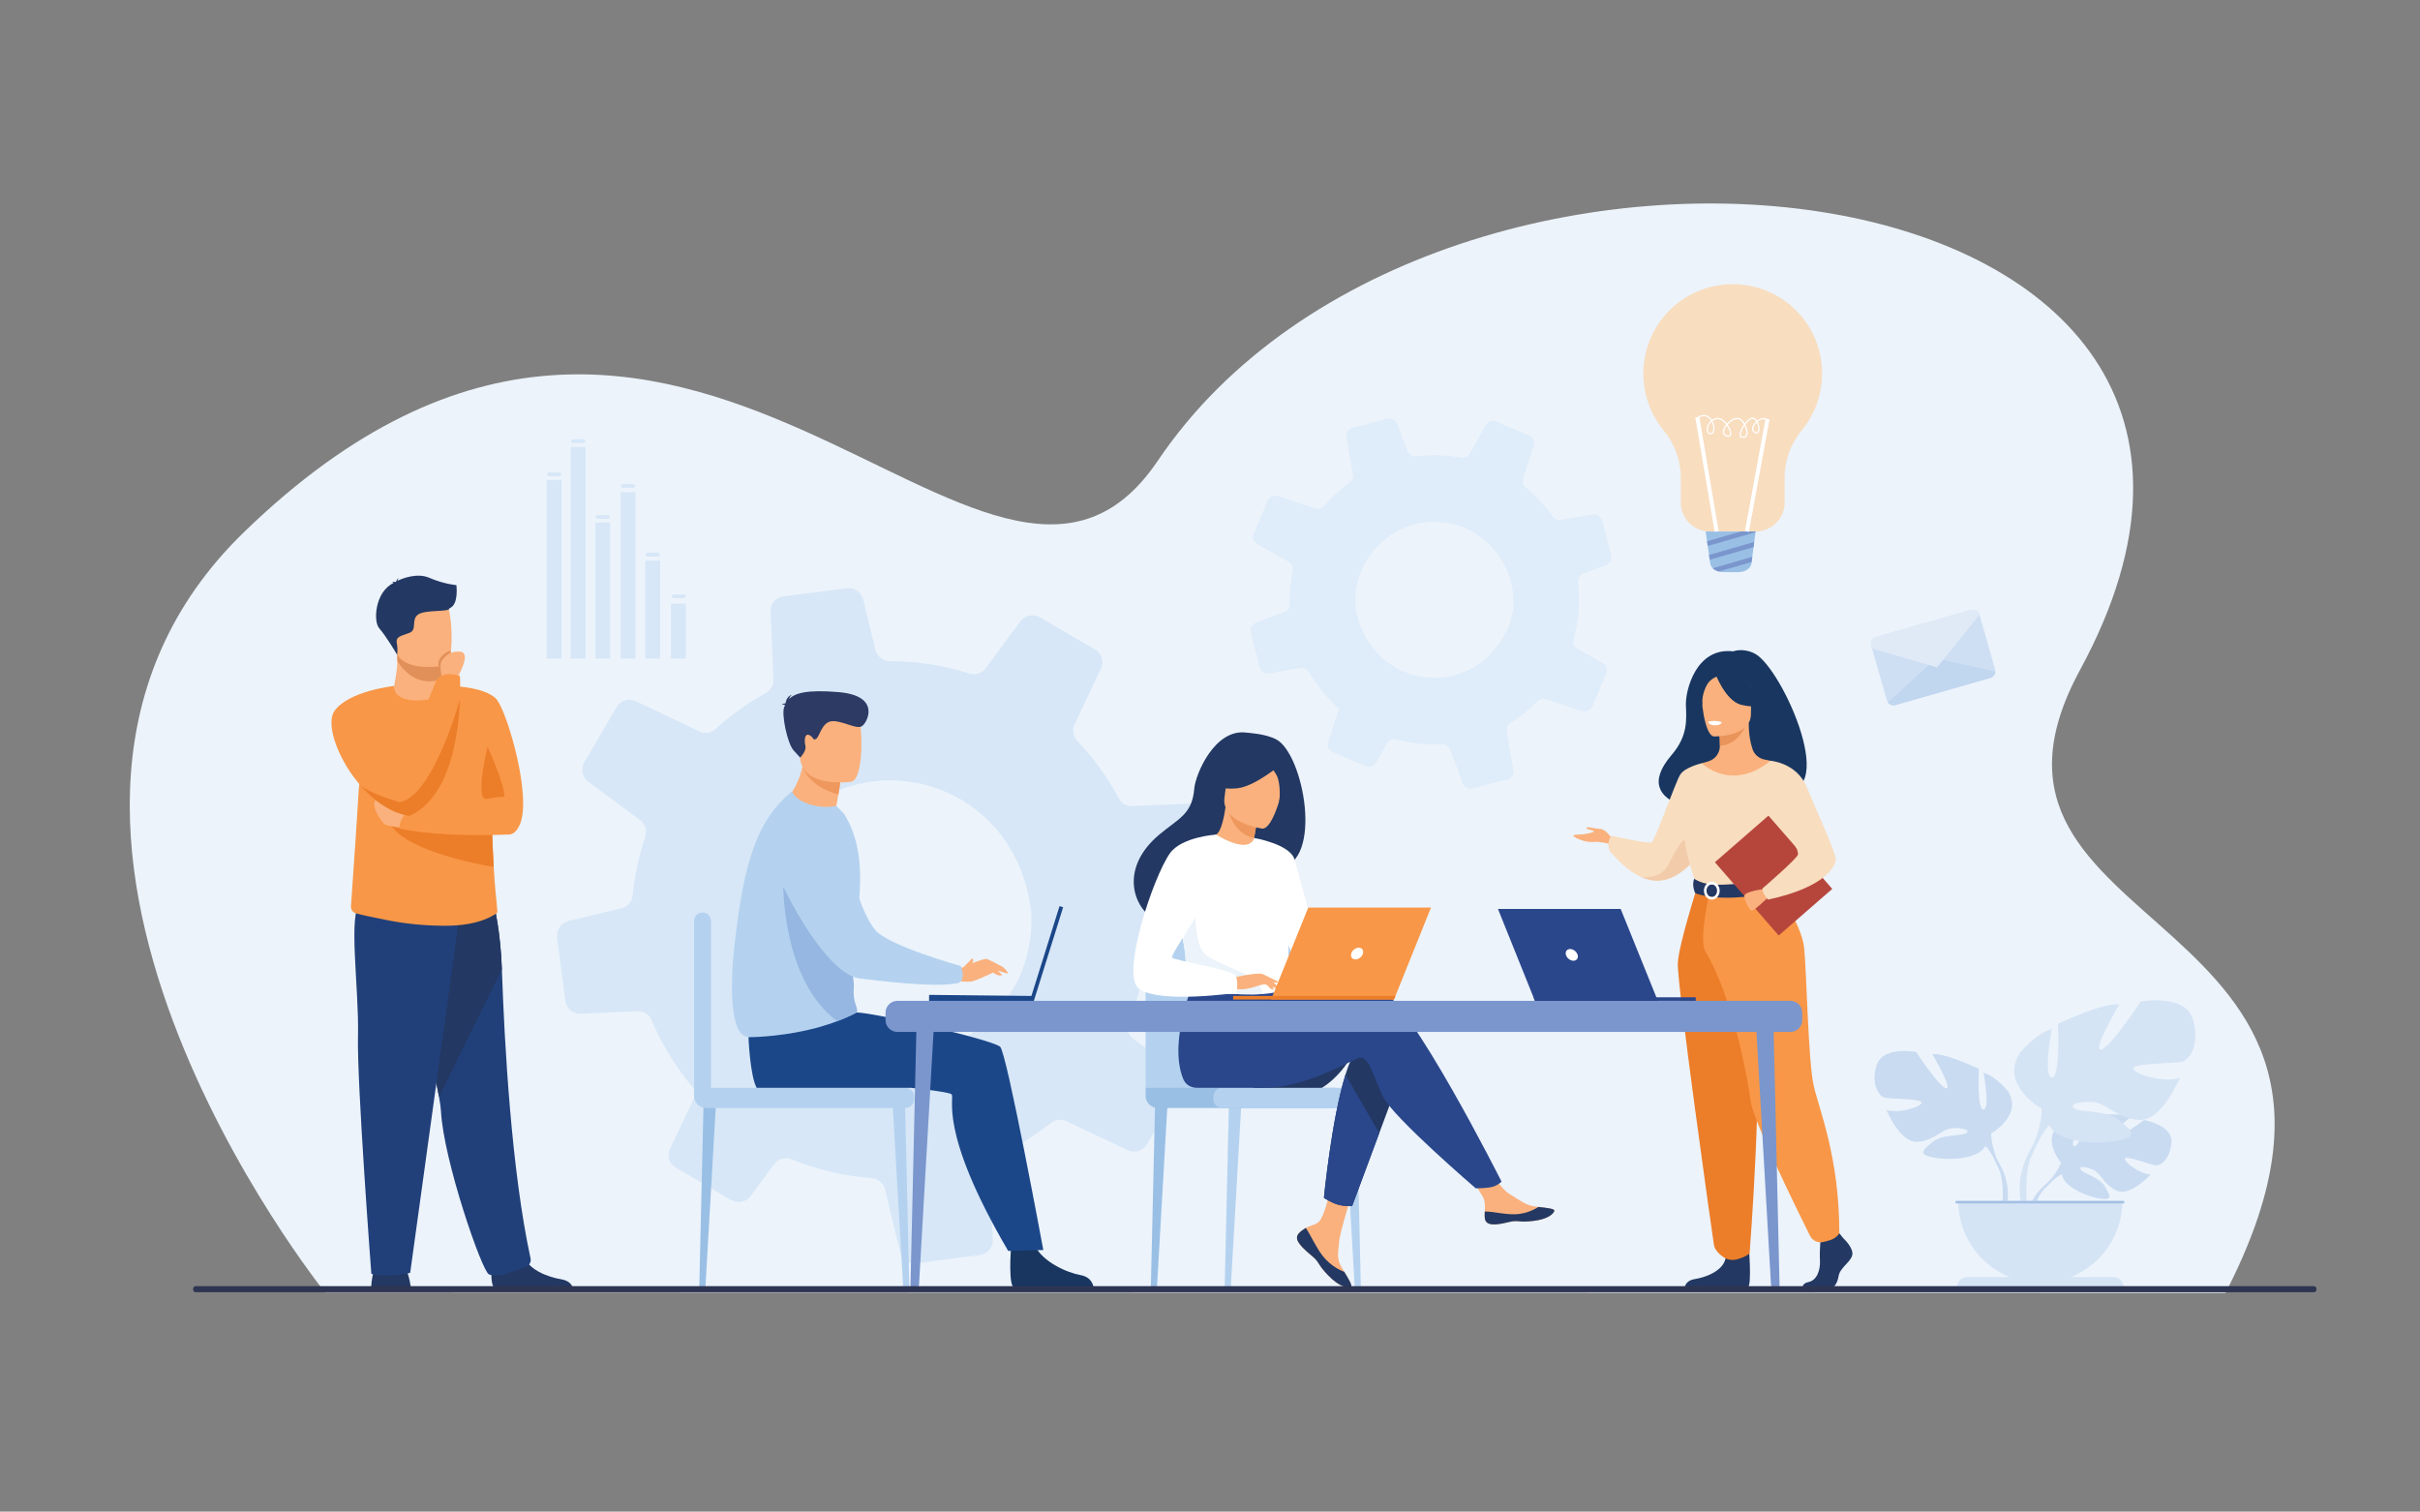 <svg width="682" height="426" viewBox="0 0 682 426" fill="none" xmlns="http://www.w3.org/2000/svg">
<rect x="0" y="0" width="682" height="426" fill="#808080" stroke="none"/>
<mask id="mask0_911_13193" style="mask-type:luminance" maskUnits="userSpaceOnUse" x="0" y="0" width="682" height="427">
<path d="M681.542 0.668H0.554V426.259H681.542V0.668Z" fill="white"/>
</mask>
<g mask="url(#mask0_911_13193)">
<path d="M91.597 364.225C91.597 364.225 -15.12 231.446 68.668 150.059C193.383 28.921 278.259 201.077 326.3 129.831C405.77 11.977 665.752 42.22 586.207 188.774C544.476 265.663 684.101 254.173 627.178 364.376L91.595 364.223L91.597 364.225Z" fill="#ECF3FB"/>
</g>
<path d="M422.453 156.716C427.007 163.394 427.565 170.951 425.06 176.748C416.245 197.055 388.902 195.238 382.705 174.307C381.188 168.927 381.832 162.934 385.71 157.095C394.797 143.57 413.738 143.955 422.453 156.714V156.716ZM448.738 199.056L452.592 190.03L452.681 189.815C453.143 188.713 452.713 187.444 451.677 186.865L444.535 182.85C444.415 182.784 444.305 182.709 444.205 182.626C443.507 182.047 443.183 181.098 443.447 180.213C444.93 174.971 445.36 169.5 444.698 164.096C444.673 163.873 444.681 163.649 444.713 163.439C444.85 162.634 445.414 161.934 446.192 161.632L452.594 159.223C453.435 158.899 454.005 158.118 454.094 157.261C454.113 156.999 454.101 156.718 454.033 156.441L451.528 146.739C451.221 145.547 450.036 144.772 448.81 144.985L439.84 146.507C438.955 146.654 438.069 146.283 437.556 145.543C436.803 144.489 436.016 143.466 435.16 142.47C433.555 140.601 431.821 138.922 429.982 137.424L429.974 137.415C429.205 136.79 428.903 135.777 429.212 134.838L432.1 126.062L432.24 125.619C432.621 124.495 432.066 123.242 430.957 122.771L421.731 118.83C420.605 118.358 419.295 118.794 418.697 119.862L414.225 127.811C413.729 128.696 412.723 129.164 411.74 128.967C407.573 128.198 403.308 128.066 399.098 128.605C398.026 128.73 397.01 128.117 396.625 127.1L393.754 119.52C393.314 118.366 392.092 117.747 390.915 118.053L381.17 120.562C380.019 120.862 379.291 121.995 379.493 123.155L381.266 133.7C381.422 134.593 381.049 135.496 380.317 136.034C379.41 136.69 378.525 137.39 377.661 138.133C376.031 139.533 374.543 141.027 373.198 142.597C372.592 143.319 371.613 143.606 370.723 143.3L360.178 139.818C359.012 139.441 357.767 140.007 357.286 141.125L353.326 150.38C352.915 151.361 353.223 152.506 354.047 153.145C354.134 153.209 354.228 153.283 354.33 153.332L363.149 158.297C363.971 158.755 364.447 159.648 364.343 160.578C364.337 160.659 364.33 160.742 364.309 160.823C364.258 161.066 364.207 161.293 364.179 161.547C363.634 164.405 363.407 167.329 363.481 170.251C363.524 171.226 362.913 172.119 361.981 172.46L353.975 175.497C352.838 175.922 352.21 177.15 352.517 178.327L353.07 180.485L355.024 188.013C355.322 189.196 356.484 189.943 357.693 189.747L366.529 188.249C367.474 188.081 368.401 188.538 368.882 189.366C370.136 191.537 371.626 193.642 373.328 195.625C374.592 197.096 375.956 198.468 377.378 199.711L376.769 201.552L374.288 209.107C373.971 210.039 374.297 211.061 375.052 211.635C375.207 211.763 375.382 211.859 375.573 211.937L384.852 215.926C385.955 216.387 387.223 215.938 387.813 214.913L390.858 209.475C391.373 208.558 392.471 208.09 393.486 208.364C397.702 209.507 402.056 209.975 406.381 209.75C407.407 209.694 408.334 210.292 408.666 211.231L412.293 220.814C412.706 221.882 413.846 222.48 414.964 222.193L424.811 219.641C425.979 219.343 426.715 218.205 426.507 217.034L424.658 206.064C424.492 205.121 424.924 204.18 425.745 203.674C427.499 202.595 429.182 201.348 430.804 199.954C431.676 199.205 432.508 198.428 433.302 197.621C433.928 196.993 434.849 196.766 435.694 197.036L445.805 200.369C446.98 200.754 448.242 200.19 448.738 199.058V199.056Z" fill="#DFECF9"/>
<path d="M285.987 241.445C288.203 245.763 289.758 250.666 290.495 256.14C290.665 257.297 290.714 258.613 290.703 259.989C290.58 265.933 288.792 273.129 286.164 277.592C266.002 311.687 217.858 302.385 211.508 263.848C211.412 263.214 211.314 262.579 211.235 261.932C210.461 255.912 212.367 246.642 215.396 241.391C216.99 238.64 218.765 236.165 220.667 233.956C239.804 211.963 273.348 216.854 285.987 241.445ZM323.249 322.458L332.096 307.29L332.305 306.926C333.369 305.073 332.886 302.725 331.177 301.465L319.384 292.748C319.189 292.604 319.01 292.446 318.85 292.28C317.739 291.095 317.375 289.341 318.042 287.828C321.84 278.849 323.817 269.232 323.843 259.489C323.849 259.085 323.913 258.693 324.018 258.325C324.437 256.925 325.592 255.81 327.046 255.444L338.947 252.592C340.509 252.202 341.694 250.945 342.043 249.44C342.137 248.978 342.179 248.478 342.118 247.97L339.826 230.184C339.549 227.999 337.616 226.364 335.39 226.467L319.125 227.177C317.522 227.241 316.033 226.386 315.286 224.96C314.183 222.921 313.013 220.929 311.715 218.973C309.28 215.3 306.573 211.933 303.64 208.864L303.628 208.847C302.404 207.564 302.091 205.702 302.851 204.102L309.927 189.16L310.274 188.404C311.202 186.493 310.491 184.146 308.627 183.063L293.125 174.014C291.229 172.926 288.807 173.409 287.507 175.169L277.8 188.289C276.723 189.751 274.831 190.358 273.133 189.788C265.904 187.498 258.359 186.314 250.768 186.338C248.836 186.321 247.167 185.01 246.712 183.116L243.298 169.019C242.773 166.874 240.742 165.501 238.584 165.784L220.725 168.074C218.614 168.351 217.071 170.198 217.169 172.303L217.975 191.422C218.052 193.042 217.19 194.561 215.77 195.355C214.015 196.319 212.289 197.364 210.59 198.49C207.385 200.616 204.41 202.938 201.673 205.425C200.437 206.57 198.639 206.864 197.123 206.123L179.174 197.6C177.189 196.672 174.852 197.4 173.752 199.275L164.662 214.83C163.713 216.481 164.007 218.58 165.331 219.897C165.469 220.031 165.618 220.18 165.79 220.291L180.343 231.068C181.701 232.062 182.347 233.753 181.958 235.384C181.928 235.526 181.898 235.671 181.841 235.809C181.696 236.231 181.556 236.622 181.452 237.065C179.849 242.019 178.791 247.159 178.278 252.362C178.136 254.103 176.853 255.554 175.122 255.952L160.234 259.566C158.123 260.068 156.735 262.111 157.018 264.267L157.52 268.223L159.314 282.022C159.58 284.191 161.479 285.776 163.669 285.693L179.692 284.995C181.405 284.908 182.952 285.925 183.622 287.502C185.365 291.633 187.54 295.704 190.124 299.601C192.041 302.493 194.157 305.232 196.404 307.756L194.914 310.889L188.83 323.754C188.059 325.337 188.413 327.223 189.626 328.412C189.873 328.674 190.16 328.883 190.483 329.068L206.072 338.208C207.926 339.272 210.28 338.759 211.552 337.067L218.169 328.091C219.286 326.578 221.34 325.988 223.085 326.703C230.312 329.666 237.942 331.466 245.671 332.028C247.503 332.158 249.017 333.424 249.398 335.167L253.707 352.986C254.203 354.976 256.097 356.289 258.144 356.029L276.193 353.686C278.334 353.416 279.894 351.556 279.784 349.434L278.941 329.544C278.851 327.831 279.83 326.261 281.401 325.543C284.753 324.018 288.02 322.175 291.208 320.061C292.923 318.925 294.574 317.729 296.164 316.477C297.411 315.501 299.101 315.303 300.54 315.969L317.752 324.135C319.748 325.077 322.115 324.358 323.249 322.458Z" fill="#D7E7F7"/>
<path d="M115.829 363.082C115.829 363.082 115.358 359.42 114.269 357.242C113.179 355.065 106.25 356.451 106.25 356.451C106.25 356.451 104.864 357.638 104.566 363.182L115.827 363.082H115.829Z" fill="#233862"/>
<path d="M139.435 363.033C137.807 362.039 138.733 354.625 138.733 354.625C138.733 354.625 146.32 348.555 147.363 353.203C148.405 357.851 154.571 359.937 158.08 360.505C160.502 360.899 161.253 362.239 161.485 363.033H139.435Z" fill="#233862"/>
<path d="M123.721 309.11C124.03 310.81 124.226 312.206 124.279 313.206C124.986 326.965 135.86 358.421 137.806 359.153C140.815 360.29 145.554 357.877 148.036 357.085C149.064 356.757 149.757 355.721 149.528 354.669C144.141 329.91 142.162 294.259 141.443 273.15C141.079 262.52 139.255 255.175 139.255 255.175C139.255 255.175 112.729 248.097 112.572 257.05C112.431 264.971 121.357 296.041 123.724 309.11H123.721Z" fill="#21407A"/>
<path d="M123.722 309.11L141.441 273.15C141.077 262.52 139.253 255.175 139.253 255.175C139.253 255.175 112.727 248.097 112.57 257.05C112.43 264.971 121.355 296.041 123.722 309.11Z" fill="#233862"/>
<path d="M129.623 257.082L115.6 358.709C115.6 358.709 109.441 360.194 104.653 359.007C104.653 359.007 100.548 304.956 100.89 291.889C101.233 278.822 97.945 256.923 101.642 254.509C105.338 252.094 129.623 257.082 129.623 257.082Z" fill="#21407A"/>
<path d="M98.91 255.388C98.842 256.306 99.429 257.142 100.314 257.399C102.27 257.966 104.526 258.361 108.876 259.262C112.96 260.111 118.457 260.862 125.21 260.902C135.95 260.973 140.017 257.27 140.017 257.27C140.479 257.278 139.773 255.031 139.136 244.341C138.921 240.721 138.713 236.133 138.562 230.331C138.425 225.113 138.334 218.911 138.325 211.557C138.315 202.708 124.618 193.188 124.365 193.188V193.193C124.363 194.467 122.354 196.817 119.261 197.021C115.59 197.262 111.087 195.434 111.087 193.32C111.087 193.299 104.451 203.936 102.093 215.268C101.793 216.707 101.561 218.222 101.378 219.816C100.819 224.623 101.359 221.195 98.91 255.388Z" fill="#F89747"/>
<path d="M124.362 193.19C124.362 193.19 137.097 193.082 140.164 197.381C143.229 201.68 149.949 224.802 146.442 232.498C142.935 240.193 136.374 229.314 132.73 224.602C129.089 219.888 124.362 193.19 124.362 193.19Z" fill="#F89747"/>
<path d="M124.495 191.245L124.488 192.563C124.488 192.563 124.846 196.681 119.776 197.281C114.707 197.883 110.932 196.523 111.07 193.346C111.528 190.886 111.962 188.347 111.996 186.312C112.009 185.557 111.955 184.752 111.815 183.846L121.639 183.65L124.533 184.122L124.495 191.243V191.245Z" fill="#FAB17D"/>
<path d="M124.53 184.124L124.491 191.245C123.449 191.731 122.27 192.026 120.95 192.026C116.434 192.026 113.516 188.715 111.99 186.312C112.003 185.557 111.95 184.752 111.81 183.846L121.633 183.65L124.527 184.122L124.53 184.124Z" fill="#E29059"/>
<path d="M111.061 182.267C112.199 188.402 120.116 188.2 123.536 187.815C124.498 187.708 125.104 187.585 125.104 187.585C126.19 187.295 126.796 185.584 127.077 183.346C127.635 178.913 126.93 172.407 126.181 170.745C125.053 168.24 122.932 165.533 114.959 167.486C106.987 169.442 109.596 174.407 111.059 182.269L111.061 182.267Z" fill="#FAB17D"/>
<path d="M137.387 210.422C137.387 210.422 142.311 221.301 142.169 224.562C142.169 224.562 139.73 224.479 137.387 225.177C133.537 226.324 137.387 210.422 137.387 210.422Z" fill="#EC7D29"/>
<path d="M128.627 164.903C128.627 164.903 125.118 164.633 120.981 162.834C117.622 161.374 113.383 162.981 112.008 163.707C112.044 163.485 112.134 163.183 112.345 162.879C112.345 162.879 111.727 163.317 111.636 163.93C111.572 163.977 111.544 164.009 111.559 164.02C111.559 164.02 110.859 163.892 110.41 164.094C110.41 164.094 110.725 164.049 110.838 164.252C110.851 164.273 110.868 164.29 110.889 164.307C105.649 166.839 105.166 175.12 106.852 177.036C108.88 179.34 111.885 184.471 111.885 184.471C111.885 184.471 112.2 183.307 111.83 181.279C111.461 179.251 113.213 179.251 115.426 178.329C117.639 177.408 115.794 174.824 117.731 173.258C119.668 171.69 126.767 172.613 126.676 171.413C129.31 170.453 128.629 165.175 128.629 164.905L128.627 164.903Z" fill="#233862"/>
<path d="M109.454 230.799C111.533 239.15 134.022 243.464 139.134 244.341C138.919 240.721 138.71 236.133 138.559 230.331L109.454 230.799Z" fill="#EC7D29"/>
<path d="M114.392 233.515C114.177 233.515 109.393 232.8 108.535 232.372C107.677 231.942 103.757 226.373 106.326 224.945C108.893 223.517 115.784 229.229 115.784 229.229L114.392 233.515Z" fill="#FAB17D"/>
<path d="M143.491 235.169C143.491 235.169 124.984 236.173 112.567 233.515C112.567 233.515 112.254 229.927 116.157 228.333C116.157 228.333 135.512 224.23 140.162 225.373C144.813 226.515 143.491 235.169 143.491 235.169Z" fill="#F89747"/>
<path d="M100.995 220.646C104.836 225.277 109.857 229.059 115.39 229.944C115.435 229.872 117.065 227.399 116.76 223.762C116.618 222.078 116.062 220.146 114.745 218.088C114.339 217.456 113.979 216.715 113.658 215.894C110.636 208.183 111.085 193.32 111.085 193.32C111.085 193.32 98.25 194.665 94.251 200.377C91.801 203.876 94.925 213.325 100.995 220.646Z" fill="#F89747"/>
<path d="M123.536 187.815C124.498 187.708 125.104 187.585 125.104 187.585C126.19 187.295 126.796 185.584 127.077 183.346C125.043 183.848 124.108 185.418 123.721 186.089C123.544 186.391 123.51 187.066 123.536 187.815Z" fill="#E29059"/>
<path d="M128.708 191.284C128.708 191.284 133.14 183.969 129.693 183.652C126.245 183.335 124.862 185.667 124.364 186.523C123.866 187.381 124.494 191.245 124.494 191.245L128.708 191.284Z" fill="#FAB17D"/>
<path d="M111.811 223.517C111.947 224.443 112.224 225.296 112.566 226.056C113.65 228.458 115.388 229.944 115.388 229.944C126.899 224.745 129.23 206.902 129.619 197.098C129.777 193.156 129.619 190.515 129.619 190.515C124.427 188.796 122.967 191.784 122.967 191.784C122.967 191.784 116.835 206.366 113.654 215.894C112.436 219.541 111.653 222.449 111.809 223.517H111.811Z" fill="#F89747"/>
<path d="M100.994 220.646C104.836 225.277 109.856 229.059 115.389 229.944C126.9 224.745 129.231 206.902 129.62 197.098C129.62 197.098 124.172 216.856 116.758 223.762C115.419 225.011 114.012 225.841 112.565 226.056C112.565 226.056 103.216 223.413 101.254 220.925C101.113 220.746 101.028 220.659 100.992 220.646H100.994Z" fill="#EC7D29"/>
<path d="M580.833 327.652C580.833 327.652 575.202 321.083 580.486 316.912C580.486 316.912 584.345 314.575 587.49 314.764C587.49 314.764 583.032 322.24 584.475 322.985C585.918 323.728 588.842 314.296 588.842 314.296C588.842 314.296 597.625 313.443 600.449 314.803C600.449 314.803 592.943 320.944 594.524 321.31C596.105 321.677 604.213 315.647 604.213 315.647C604.213 315.647 612.386 317.037 611.951 322.023C611.515 327.01 608.7 328.548 607.461 328.416C606.222 328.284 598.982 325.52 598.825 326.535C598.667 327.548 603.026 330.864 606.078 331.019C606.078 331.019 600.315 337.374 596.486 335.539C592.655 333.705 592.328 330.798 589.942 329.708C587.554 328.616 585.515 328.621 586.503 329.732C587.488 330.845 591.808 331.924 593.172 334.339C594.539 336.755 595.762 338.383 591.802 337.787C587.839 337.191 581.397 334.292 581.114 330.972L580.833 327.652Z" fill="#C9DBF1"/>
<path d="M607.935 322.157C607.935 322.157 585.734 321.302 580.833 327.652C580.833 327.652 579.748 330.898 576.411 333.856L575.892 335.273C575.892 335.273 579.739 331.217 581.114 330.972C581.114 330.972 578.963 323.107 607.935 322.157Z" fill="#C9DBF1"/>
<path d="M576.411 333.856C576.411 333.856 571.646 337.38 571.316 343.675L572.18 343.754C572.18 343.754 573.702 337.244 576.454 334.697C579.203 332.151 576.411 333.856 576.411 333.856Z" fill="#C9DBF1"/>
<path d="M561.148 319.391C561.148 319.391 570.104 314.375 565.924 307.569C565.924 307.569 562.58 303.389 558.997 302.314C558.997 302.314 560.908 312.464 558.997 312.704C557.088 312.942 557.684 301.24 557.684 301.24C557.684 301.24 548.249 296.7 544.548 297.06C544.548 297.06 550.399 306.971 548.49 306.732C546.579 306.494 540.009 296.462 540.009 296.462C540.009 296.462 530.337 294.67 528.785 300.403C527.232 306.134 529.741 309.001 531.173 309.359C532.605 309.718 541.801 309.599 541.563 310.793C541.324 311.987 535.114 313.898 531.65 312.823C531.65 312.823 535.472 322.257 540.488 321.779C545.504 321.302 547.055 318.197 550.16 317.959C553.265 317.718 555.534 318.554 553.983 319.391C552.429 320.227 547.175 319.665 544.668 321.798C542.161 323.928 540.13 325.243 544.787 326.197C549.443 327.152 557.803 326.556 559.475 322.973L561.148 319.391Z" fill="#C9DBF1"/>
<path d="M533.202 302.195C533.202 302.195 558.28 310.314 561.147 319.391C561.147 319.391 561.026 323.451 563.535 328.108V329.9C563.535 329.9 560.907 323.809 559.474 322.972C559.474 322.972 565.086 315.092 533.202 302.195Z" fill="#C9DBF1"/>
<path d="M563.535 328.108C563.535 328.108 567.402 333.982 565.197 341.13L564.203 340.864C564.203 340.864 565.167 332.99 563.145 329.029C561.122 325.069 563.535 328.108 563.535 328.108Z" fill="#C9DBF1"/>
<path d="M575.395 312.474C575.395 312.474 563.588 305.862 569.098 296.89C569.098 296.89 573.505 291.38 578.228 289.962C578.228 289.962 575.71 303.344 578.228 303.657C580.747 303.972 579.96 288.545 579.96 288.545C579.96 288.545 592.397 282.565 597.277 283.037C597.277 283.037 589.562 296.102 592.082 295.787C594.6 295.472 603.257 282.25 603.257 282.25C603.257 282.25 616.009 279.888 618.054 287.445C620.101 295 616.796 298.777 614.907 299.25C613.017 299.722 600.897 299.565 601.212 301.14C601.527 302.714 609.712 305.232 614.277 303.815C614.277 303.815 609.239 316.252 602.629 315.622C596.017 314.992 593.97 310.899 589.877 310.584C585.785 310.269 582.795 311.372 584.84 312.474C586.887 313.574 593.812 312.834 597.119 315.645C600.424 318.454 603.1 320.187 596.962 321.447C590.822 322.706 579.802 321.919 577.598 317.197L575.395 312.474Z" fill="#D5E4F5"/>
<path d="M612.231 289.805C612.231 289.805 579.172 300.51 575.395 312.474C575.395 312.474 575.552 317.827 572.247 323.964V326.327C572.247 326.327 575.71 318.299 577.597 317.197C577.597 317.197 570.2 306.807 612.231 289.805Z" fill="#D5E4F5"/>
<path d="M572.248 323.964C572.248 323.964 567.149 331.707 570.056 341.13L571.367 340.779C571.367 340.779 570.094 330.398 572.761 325.177C575.427 319.957 572.248 323.964 572.248 323.964Z" fill="#D5E4F5"/>
<path d="M574.997 361.567C587.77 361.567 598.124 351.211 598.124 338.44H551.87C551.87 351.211 562.224 361.567 574.997 361.567Z" fill="#D5E4F5"/>
<path d="M598.444 362.744H551.552C551.552 361.167 552.829 359.89 554.406 359.89H595.59C597.167 359.89 598.444 361.167 598.444 362.744Z" fill="#D5E4F5"/>
<path d="M598.65 339.149H551.111V338.44H598.65V339.149Z" fill="#A3C0E5"/>
<path d="M494.565 184.22C491.16 182.454 488.434 183.565 488.434 183.565C478.019 182.341 474.98 194.489 475.12 198.668C475.261 202.848 475.739 207.336 471.087 212.768C457.65 228.452 485.791 229.146 485.791 229.146C486.029 216.613 501.05 221.187 500.392 222.455C519.65 227.077 502.308 188.238 494.565 184.222V184.22Z" fill="#183660"/>
<path d="M454.388 236.463C454.388 236.463 452.556 233.675 451.079 233.619C449.604 233.566 446.869 232.8 447.088 233.347C447.305 233.894 449.002 233.949 449.165 234.277C449.329 234.605 446.65 235.096 445.884 235.152C445.12 235.205 443.315 235.152 443.37 235.535C443.424 235.916 446.622 237.503 448.878 237.284C451.134 237.065 453.922 237.94 453.922 237.94L454.388 236.463Z" fill="#FAB17D"/>
<path d="M480.877 237.365C480.877 237.365 479.881 239.338 478.077 241.602C475.899 244.328 472.543 247.478 468.33 248.099C466.316 248.397 464.348 247.963 462.539 247.159H462.532C457.414 244.886 453.566 239.661 453.566 239.661C452.664 237.201 454.141 235.533 454.141 235.533C454.141 235.533 464.475 237.859 465.459 237.365C466.444 236.873 472.184 220.335 473.55 218.256C474.918 216.177 479.577 215.098 479.577 215.098L480.877 237.365Z" fill="#F8DDBF"/>
<path d="M478.076 241.602C475.899 244.328 472.543 247.478 468.329 248.099C466.316 248.397 464.347 247.963 462.538 247.159C462.738 247.186 467.85 247.816 469.887 244.173C471.966 240.455 474.213 234.549 477.299 236.518C478.631 237.367 478.572 239.478 478.076 241.602Z" fill="#F2CCAA"/>
<path d="M519.431 348.913C519.431 348.913 522.585 351.792 521.97 353.835C521.355 355.88 518.508 357.245 518.125 359.743C517.74 362.242 516.201 363.606 514.818 363.606H508.218C508.218 363.606 507.199 361.846 509.659 361.316C512.121 360.786 513.049 357.849 512.894 355.123C512.74 352.397 513.126 348.762 513.126 348.762L518.355 347.551L519.431 348.913Z" fill="#233862"/>
<path d="M492.741 350.137C492.741 350.137 493.876 362.327 492.492 363.008L474.775 362.972C474.775 362.972 474.775 360.926 477.621 360.473C480.466 360.018 485.465 358.351 486.312 354.642C487.157 350.93 492.741 350.137 492.741 350.137Z" fill="#233862"/>
<path d="M505.369 262.677C501.724 254.501 499.491 252.153 499.917 249.617C500.234 247.727 498.953 214.4 498.953 214.4C498.521 214.266 497.652 214.147 497.178 214.04C495.684 213.708 494.445 212.659 493.93 211.216C493.311 209.479 492.817 206.913 492.828 203.697L492.362 203.789L484.509 205.344C484.509 205.344 484.688 207.815 484.692 210.143V210.201C484.702 212.223 483.377 214.006 481.434 214.568C480.442 214.855 479.578 215.098 479.578 215.098C479.578 215.098 476.694 223.332 476.145 231.787C475.594 240.244 481.387 243.92 476.1 260.819C470.703 278.079 507.382 267.193 505.369 262.677Z" fill="#FAB17D"/>
<path d="M484.508 205.344C484.508 205.344 484.687 207.815 484.691 210.143C489.085 210.02 491.407 206.011 492.361 203.789L484.508 205.344Z" fill="#E9945B"/>
<path d="M483.039 207.547C483.039 207.547 493.438 207.72 493.444 201.243C493.45 194.767 494.797 190.428 488.16 190.045C481.522 189.662 480.23 192.131 479.702 194.293C479.175 196.453 480.337 207.336 483.039 207.549V207.547Z" fill="#FAB17D"/>
<path d="M483.424 189.885C483.424 189.885 486.271 197.483 490.638 198.607C495.007 199.73 496.904 198.56 496.904 198.56C496.904 198.56 493.552 195.897 492.856 191.252C492.856 191.252 485.571 186.27 483.424 189.885Z" fill="#183660"/>
<path d="M484.132 190.503C484.132 190.503 482.021 191.292 481.152 192.831C480.301 194.335 479.577 196.33 479.745 198.777C479.745 198.777 477.602 193.612 480.011 190.692C482.567 187.593 484.132 190.503 484.132 190.503Z" fill="#183660"/>
<path d="M485.301 203.531C485.301 203.531 484.584 204.476 483.149 204.406C481.994 204.351 481.547 203.348 481.547 203.348C481.547 203.348 483.671 202.837 485.301 203.529V203.531Z" fill="#ECF3FB"/>
<path d="M506.371 229.144C506.371 229.144 506.635 232.866 506.371 237.331C506.196 240.291 503.2 244.258 502.776 245.239C501.71 247.699 500.508 248.099 500.508 248.099L491.205 250.379L487.934 251.181L477.619 248.099C477.619 248.099 472.922 234.988 474.808 227.605C476.695 220.225 479.577 215.098 479.577 215.098C479.577 215.098 487.994 223.34 498.952 214.4L506.371 229.144Z" fill="#F8DDBF"/>
<path d="M503.648 238.54C503.471 241.5 503.199 244.258 502.775 245.239C501.709 247.699 500.507 248.099 500.507 248.099L491.204 250.379L487.163 249.191C487.163 249.191 500.651 247.148 499.155 235.545L503.648 238.54Z" fill="#F2CCAA"/>
<path d="M478.276 250.089C478.276 250.089 473.169 265.989 472.839 271.401C472.511 276.815 482.603 348.298 483.009 350.792C483.392 353.144 486.312 354.642 486.312 354.642C486.312 354.642 487.655 355.433 489.571 354.893C492.231 354.142 493.069 353.244 493.069 353.244C493.069 353.244 497.047 302.261 494.584 284.05C492.124 265.838 492.097 250.089 492.097 250.089H478.276Z" fill="#EC7D29"/>
<path d="M499.916 249.617C499.916 249.617 507.708 260.07 508.436 267.136C509.161 274.203 509.574 299.026 511.121 305.915C512.671 312.804 518.355 326.063 518.355 347.551C518.355 347.551 517.763 348.783 515.939 349.438C515.356 349.649 514.573 349.851 513.816 350.026C512.311 350.371 510.766 349.634 510.078 348.253C506.235 340.513 493.992 315.552 493.364 310.37C492.919 306.703 489.052 282.435 480.62 268.193C478.596 264.776 481.863 251.181 481.863 251.181L499.916 249.617Z" fill="#F89747"/>
<path d="M485.071 203.704C485.071 203.704 484.89 204.468 482.991 204.348C482.991 204.348 481.397 204.251 481.446 203.412C481.446 203.412 482.991 202.816 485.071 203.704Z" fill="white"/>
<path d="M477.459 247.635C477.459 247.635 479.511 249.257 483.584 249.34C488.449 249.438 500.505 248.099 500.505 248.099C500.505 248.099 501.041 249.595 501.02 251.177C501.02 251.177 486.295 254.89 477.763 251.719C477.763 251.719 476.663 249.649 477.459 247.635Z" fill="#233862"/>
<path d="M482.415 249.242C481.598 249.242 480.932 250.04 480.932 251.019C480.932 251.998 481.598 252.796 482.415 252.796C483.232 252.796 483.9 252 483.9 251.019C483.9 250.038 483.234 249.242 482.415 249.242ZM482.415 253.533C481.191 253.533 480.195 252.405 480.195 251.019C480.195 249.634 481.191 248.508 482.415 248.508C483.639 248.508 484.637 249.634 484.637 251.019C484.637 252.405 483.641 253.533 482.415 253.533Z" fill="white"/>
<path d="M516.358 250.513L501.272 263.648L483.291 242.998L498.378 229.861L516.358 250.513Z" fill="#B6463C"/>
<path d="M497.104 250.56C497.104 250.56 491.575 251.206 491.592 252.517C491.611 253.831 492.971 256.527 493.652 256.646C494.335 256.765 498.151 253.001 498.151 253.001L497.104 250.56Z" fill="#FAB17D"/>
<path d="M498.951 214.4C498.951 214.4 506.332 214.917 509.16 221.793C511.988 228.671 517.356 240.217 517.356 242.16C517.356 244.103 514.359 250.089 498.258 253.533C498.258 253.533 496.591 251.781 496.691 250.396C496.691 250.396 506.743 241.762 506.717 240.753C506.666 238.844 505.068 236.324 496.244 227.497C493.844 225.096 498.951 214.4 498.951 214.4Z" fill="#F8DDBF"/>
<path d="M557.859 173.226L562.26 188.608C562.326 188.834 562.347 189.064 562.332 189.287C562.279 190.096 561.726 190.822 560.902 191.058L534.187 198.702C533.359 198.939 532.504 198.611 532.034 197.947C531.906 197.768 531.806 197.566 531.742 197.343L527.343 181.966C527.041 180.915 527.65 179.819 528.699 179.519L555.412 171.875C556.461 171.575 557.555 172.179 557.859 173.226Z" fill="#CFDFF3"/>
<path d="M562.333 189.287C562.28 190.096 561.726 190.822 560.903 191.058L534.188 198.702C533.36 198.939 532.505 198.611 532.034 197.947L545.64 185.55L562.333 189.287Z" fill="#C1D6EF"/>
<path d="M557.859 173.226L545.899 188.076L527.567 182.752L527.343 181.964C527.041 180.913 527.65 179.817 528.699 179.517L555.412 171.873C556.461 171.573 557.555 172.177 557.859 173.224V173.226Z" fill="#E0EAF7"/>
<path d="M346.022 363.182H345.948C345.499 363.182 345.137 362.812 345.148 362.365L346.359 309.833L349.93 309.416L346.886 362.367C346.859 362.825 346.48 363.182 346.022 363.182Z" fill="#B4D2EF"/>
<path d="M325.219 363.182H325.142C324.693 363.182 324.331 362.812 324.342 362.365L325.555 309.833L329.124 309.416L326.081 362.367C326.053 362.825 325.676 363.182 325.219 363.182Z" fill="#99BFE5"/>
<path d="M382.625 363.182H382.702C383.151 363.182 383.51 362.812 383.5 362.365L382.289 309.833L378.718 309.416L381.763 362.367C381.789 362.825 382.168 363.182 382.625 363.182Z" fill="#B4D2EF"/>
<path d="M322.852 306.575V270.579C322.852 264.246 327.987 259.11 334.32 259.11H360.254C366.588 259.11 371.723 264.246 371.723 270.579V307.952L322.852 306.575Z" fill="#B4D2EF"/>
<path d="M376.371 312.259H326.295C324.392 312.259 322.852 310.716 322.852 308.816V306.575H376.371V312.259Z" fill="#99BFE5"/>
<path d="M382.37 312.259H344.487C343.08 312.259 341.941 311.119 341.941 309.712V309.122C341.941 307.716 343.08 306.575 344.487 306.575H382.37C383.777 306.575 384.918 307.716 384.918 309.122V309.712C384.918 311.119 383.777 312.259 382.37 312.259Z" fill="#B4D2EF"/>
<path d="M380.899 297.607C377.183 304.072 372.512 306.569 372.512 306.569H353.071C353.071 306.569 383.734 292.674 380.899 297.607Z" fill="#233862"/>
<path d="M365.969 347.638C365.462 348.219 365.399 348.868 365.65 349.56C365.65 349.56 365.65 349.566 365.654 349.57C366.118 350.852 367.65 352.282 369.429 353.71C369.655 353.895 369.859 354.061 370.034 354.216C370.081 354.257 370.127 354.297 370.17 354.337C370.206 354.369 370.24 354.401 370.274 354.431C371.934 355.961 371.311 356.312 374.29 359.415C377.691 362.952 380.03 363.016 380.696 362.695C381.26 362.42 380.115 360.543 378.847 358.436C378.785 358.334 378.725 358.23 378.661 358.128C378.493 357.847 378.325 357.564 378.157 357.281C376.672 354.744 377.055 353.554 377.406 349.777C377.693 346.708 382.179 332.634 382.179 332.634L375.665 331.513C375.665 331.513 373.705 342.72 371.543 344.446C370.387 345.365 369.093 345.378 367.982 346.059C367.903 346.106 367.827 346.155 367.752 346.206C367.12 346.623 366.478 347.055 365.969 347.638Z" fill="#FAB17D"/>
<path d="M365.969 347.638C365.462 348.219 365.399 348.868 365.65 349.56C365.65 349.56 365.65 349.566 365.654 349.57C366.222 350.849 367.714 352.273 369.436 353.697C369.659 353.884 369.857 354.057 370.034 354.216C370.081 354.257 370.127 354.297 370.17 354.337C370.206 354.369 370.24 354.401 370.274 354.431C371.934 355.961 371.311 356.312 374.29 359.415C377.691 362.952 380.03 363.016 380.696 362.695C381.26 362.42 380.115 360.543 378.847 358.436C378.185 358.194 375.112 356.944 372.788 353.971C370.74 351.358 369.376 348.004 367.982 346.059C367.903 346.106 367.827 346.155 367.752 346.206C367.12 346.623 366.478 347.055 365.969 347.638Z" fill="#233862"/>
<path d="M418.493 343.569C418.895 345.58 421.76 345.244 424.963 344.463C428.165 343.68 427.404 344.61 431.96 344.105C436.519 343.601 437.9 341.903 438.038 341.224C438.161 340.624 435.91 340.411 433.494 340.132C433.192 340.098 432.886 340.062 432.581 340.023C429.853 339.681 427.857 337.921 425.38 336.476C423.034 335.107 419.532 329.529 419.532 329.529L413.283 330.025C413.283 330.025 416.563 335.007 417.831 337.172C418.576 338.446 418.538 340.13 418.444 341.432C418.395 342.139 418.35 342.86 418.493 343.569Z" fill="#FAB17D"/>
<path d="M424.964 344.463C428.167 343.68 427.405 344.61 431.962 344.105C436.52 343.601 437.902 341.903 438.04 341.224C438.163 340.624 435.912 340.411 433.496 340.132L433.475 340.179C433.475 340.179 430.74 342.118 426.948 342.207C423.856 342.284 420.58 341.396 418.446 341.432C418.397 342.139 418.352 342.86 418.495 343.569C418.897 345.58 421.761 345.244 424.964 344.463Z" fill="#233862"/>
<path d="M394.543 303.606L388.701 319.327L381.074 339.855C381.074 339.855 379.003 340.055 377.022 339.485C375.196 338.957 373.102 337.578 373.102 337.578C373.102 337.578 375.219 315.537 379.171 302.885C380.184 299.637 381.318 297.009 382.57 295.532C388.695 288.292 394.543 303.606 394.543 303.606Z" fill="#233862"/>
<path d="M388.601 278.639C384.775 277.404 373.857 278.99 362.891 281.135L360.594 277.349L336.908 275.5C336.908 275.5 329.091 292.831 333.369 303.877C333.999 305.5 335.248 306.541 337.378 306.575C337.38 306.577 337.723 306.575 337.725 306.575C337.725 306.575 351.822 306.567 356.4 306.567C368.181 306.567 381.331 298.469 383.032 298.13C385.817 297.573 386.93 303.142 389.714 308.988C392.5 314.837 415.888 334.884 415.888 334.884C415.888 334.884 419.483 334.92 420.968 334.363C422.567 333.765 423.15 332.988 423.15 332.988C423.15 332.988 397.233 281.422 388.601 278.639Z" fill="#2A478C"/>
<path d="M359.662 208.375C356.628 206.781 352.012 206.566 351.26 206.466C342.286 205.259 336.883 218.303 336.565 222.255C335.98 229.54 332.126 230.651 326.701 235.211C315.826 244.36 319.014 254.988 324.963 258.938C328.529 261.309 334.82 258.938 334.82 258.938C334.908 259 352.02 249.372 360.454 244.728C373.1 242.93 367.394 212.436 359.662 208.375Z" fill="#233862"/>
<path d="M353.384 240.774C353.423 240.798 349.234 242.228 346.436 240.989C343.801 239.825 341.805 235.49 341.845 235.488C343.043 235.432 344.359 234.385 345.372 227.511L345.882 227.694L354.461 230.782C354.461 230.782 353.84 233.534 353.437 236.156C353.099 238.354 352.916 240.463 353.384 240.774Z" fill="#FAB17D"/>
<path d="M354.461 230.782C354.461 230.782 353.84 233.534 353.438 236.156C348.509 235.269 346.577 230.359 345.883 227.694L354.461 230.782Z" fill="#EE985E"/>
<path d="M355.739 233.513C355.739 233.513 344.003 231.938 345.096 224.645C346.19 217.349 345.411 212.233 352.951 212.931C360.492 213.629 361.526 216.63 361.754 219.154C361.981 221.676 358.821 233.736 355.739 233.513Z" fill="#FAB17D"/>
<path d="M361.325 215.155C361.325 215.155 353.813 221.629 348.701 222.153C343.591 222.674 341.654 221.033 341.654 221.033C341.654 221.033 344.668 218.533 346.481 214.496C347.015 213.306 348.143 212.491 349.443 212.378C353.093 212.063 360.01 211.918 361.325 215.155Z" fill="#233862"/>
<path d="M356.629 214.574C356.629 214.574 359.142 217.005 359.934 218.807C360.698 220.548 360.928 224.709 360.319 226.36C360.319 226.36 364.235 218.746 362.017 215.045C359.668 211.122 356.629 214.574 356.629 214.574Z" fill="#233862"/>
<path d="M363.268 258.066C362.915 281.824 363.172 276.859 360.574 279.113C359.946 279.656 358.186 279.979 355.868 280.133C348.584 280.616 335.776 279.415 335.289 278.07C333.61 273.412 334.795 271.965 333.393 264.831C333.248 264.073 333.067 263.252 332.854 262.358C331.686 257.459 330.548 255.793 334.695 247.923C338.456 240.793 342.363 235.009 342.714 235.218C352.636 241.108 353.438 236.156 353.438 236.156C353.438 236.156 363.443 246.476 363.268 258.066Z" fill="white"/>
<path d="M388.701 319.327L381.074 339.855C381.074 339.855 379.003 340.055 377.022 339.485C375.196 338.957 373.102 337.578 373.102 337.578C373.102 337.578 375.219 315.537 379.171 302.885L388.701 319.327Z" fill="#2A478C"/>
<path d="M353.438 236.156C353.438 236.156 363.647 237.886 364.848 242.283C366.046 246.678 373.101 272.52 373.101 272.52C373.101 272.52 367.91 273.452 365.514 271.056C363.115 268.657 357.169 248.81 357.169 248.81L353.438 236.156Z" fill="white"/>
<path d="M355.868 280.133C348.583 280.616 335.776 279.415 335.289 278.07C333.61 273.412 334.795 271.965 333.393 264.831L336.908 254.937C336.908 254.937 336.327 265.955 339.575 268.853C342.823 271.752 352.88 274.448 354.459 276.87C355.221 278.032 355.723 279.196 355.868 280.133Z" fill="#ECF3FA"/>
<path d="M347.522 275.499C347.522 275.499 354.709 273.899 355.869 274.535C357.029 275.174 359.864 277.496 360.219 278.304C360.575 279.113 357.636 277.691 356.682 277.436C356.063 277.27 354.435 277.836 353.628 278.104C350.236 279.234 348.157 278.653 348.157 278.653L347.522 275.499Z" fill="#FAB17D"/>
<path d="M342.708 235.211C342.708 235.211 333.057 235.807 329.718 240.466C325.015 247.025 315.685 274.98 321.031 278.709C327.054 282.906 348.435 279.807 348.435 279.807C348.435 279.807 349.148 276.481 348.157 274.872C347.167 273.263 331.078 270.664 330.335 269.922C329.593 269.179 339.618 255.442 339.618 253.213C339.618 250.985 342.708 235.211 342.708 235.211Z" fill="white"/>
<path d="M356.218 276.536C356.218 276.536 357.722 278.479 358.216 278.711C358.71 278.943 359.029 278.885 359.029 278.885L358.014 277.059L356.218 276.536Z" fill="#FAB17D"/>
<path d="M355.868 274.535L360.248 276.661C360.248 276.661 360.061 276.968 359.522 276.942C358.982 276.919 357.622 276.421 357.622 276.421L355.868 274.535Z" fill="#FAB17D"/>
<path d="M358.217 281.686H392.853L403.272 255.778H368.69L358.217 281.686Z" fill="#F89747"/>
<path d="M393.259 280.677H347.522V281.686H392.852L393.259 280.677Z" fill="#EC7D29"/>
<path d="M384.109 268.732C384.371 267.821 383.843 267.083 382.932 267.083C382.021 267.083 381.072 267.821 380.81 268.732C380.548 269.643 381.076 270.381 381.987 270.381C382.898 270.381 383.847 269.643 384.109 268.732Z" fill="white"/>
<path d="M198.035 311.027H197.924C196.637 311.027 195.594 309.982 195.594 308.695V259.493C195.594 258.206 196.637 257.161 197.924 257.161H198.035C199.322 257.161 200.365 258.206 200.365 259.493V308.695C200.365 309.982 199.322 311.027 198.035 311.027Z" fill="#B4D2EF"/>
<path d="M197.961 363.182H197.884C197.435 363.182 197.076 362.812 197.084 362.365L198.297 309.833L201.866 309.416L198.823 362.367C198.797 362.825 198.419 363.182 197.961 363.182Z" fill="#99BFE5"/>
<path d="M255.367 363.182H255.444C255.893 363.182 256.253 362.812 256.244 362.365L255.031 309.833L251.46 309.416L254.505 362.367C254.531 362.825 254.91 363.182 255.367 363.182Z" fill="#B4D2EF"/>
<path d="M255.112 306.575H195.594V308.816C195.594 310.716 197.135 312.259 199.037 312.259H255.112C256.519 312.259 257.66 311.119 257.66 309.712V309.122C257.66 307.716 256.519 306.575 255.112 306.575Z" fill="#B4D2EF"/>
<path d="M284.909 351.952C284.909 351.952 284.032 362.844 285.984 362.988C286.244 363.008 295.876 363.008 295.876 363.008L308.172 362.937C308.172 362.937 308.091 359.973 304.497 359.347C300.902 358.721 293.79 355.697 291.611 350.945C289.321 345.948 284.909 351.952 284.909 351.952Z" fill="#183660"/>
<path d="M210.934 292.282C210.934 292.282 211.342 302.987 213.23 306.575H256.719C256.719 306.575 267.168 307.656 268.122 308.363C269.324 309.25 263.936 318.071 284.132 352.539L294.024 352.288C294.024 352.288 283.681 296.385 281.842 294.972C279.092 292.855 246.919 285.489 241.411 285.327C235.903 285.168 210.934 292.282 210.934 292.282Z" fill="#1B4789"/>
<path d="M235.316 228.856C238.673 230.936 238.86 235.077 238.86 235.077C230.675 237.193 218.766 228.105 218.766 228.105C218.766 228.105 224.035 224.566 225.987 216.788C226.084 216.394 226.176 215.992 226.255 215.581C226.51 214.27 226.67 212.851 226.697 211.32L230.458 214.689L236.71 220.291C236.71 220.291 236.568 222.615 235.787 226.613C235.651 227.311 235.495 228.061 235.316 228.856Z" fill="#FAB17D"/>
<path d="M239.94 271.828C239.659 273.654 240.226 275.123 240.498 276.483C240.604 277 240.666 277.504 240.621 278.004C240.175 283.057 241.975 283.697 241.411 285.327C241.411 285.327 239.487 286.453 235.965 287.79C234.433 288.366 232.596 288.988 230.483 289.573C230.372 289.603 230.261 289.633 230.147 289.662C221.966 291.876 213.364 292.348 210.933 292.282C206.292 292.159 205.353 280.392 207.077 265.569C209.761 242.481 213.387 231.287 222.947 223.2C223.549 222.689 223.143 224.424 226.356 225.973C229.325 227.401 232.907 227.735 235.686 227.12L237.872 229.361C242.213 236.22 242.669 244.36 242.301 251.147C241.832 259.726 240.747 266.572 239.94 271.828Z" fill="#B4D2EF"/>
<path d="M236.711 220.291C236.711 220.291 237.043 219.942 236.262 223.938C229.334 221.936 227.078 218.407 226.155 216.068C225.891 215.406 228.73 215.055 230.458 214.689L236.711 220.291Z" fill="#EE985E"/>
<path d="M239.93 220.31C239.93 220.31 226.567 222.225 225.503 213.885C224.439 205.544 221.998 200.175 230.485 198.6C238.972 197.025 241.039 199.996 242.071 202.695C243.103 205.391 243.377 219.599 239.93 220.312V220.31Z" fill="#FAB17D"/>
<path d="M290.221 282.122L291.242 282.444L299.614 255.682L298.593 255.363L290.221 282.122Z" fill="#1B4789"/>
<path d="M261.839 280.377L291.261 280.684L291.242 282.444L261.82 282.137L261.839 280.377Z" fill="#1B4789"/>
<path d="M221.243 198.768C221.135 198.643 220.886 198.541 220.33 198.507C220.33 198.507 220.777 198.232 221.371 198.224C221.492 197.453 221.916 196.089 223.246 195.768C223.246 195.768 222.528 196.142 222.428 196.964C223.98 195.395 227.287 194.269 236.415 195.063C248.443 196.108 244.417 203.782 242.85 204.689C241.286 205.595 237.383 203.046 234.478 203.252C231.573 203.461 230.988 207.651 229.998 208.22C229.009 208.788 229.405 207.773 228.077 207.16C226.749 206.547 226.604 208.754 226.978 210.192C227.351 211.631 225.506 213.51 225.506 213.51L223.671 211.503C221.837 209.496 220.16 201.041 221.015 199.249C221.09 199.092 221.164 198.93 221.243 198.768Z" fill="#2C3A64"/>
<path d="M241.411 285.327C241.411 285.327 239.487 286.453 235.965 287.79C220.719 276.666 220.802 250.334 220.719 249.883L239.866 266.746L240.498 276.483C240.604 277 240.666 277.504 240.621 278.004C240.174 283.057 241.975 283.697 241.411 285.327Z" fill="#95B7E1"/>
<path d="M269.014 272.941C269.014 272.941 270.24 273.141 271.533 272.533C272.827 271.926 277.29 270.009 278.129 270.271C278.967 270.532 281.704 272.077 282.349 272.371C282.994 272.665 284.132 274.171 284.132 274.171C283.66 274.648 281.996 273.554 281.255 273.576C280.512 273.595 275.026 276.591 273.396 276.657C271.765 276.723 269.224 276.389 269.224 276.389L269.014 272.941Z" fill="#FAB17D"/>
<path d="M278.955 273.18C278.97 273.269 280.96 275.489 282.477 274.784L280.815 273.141L278.955 273.18Z" fill="#FAB17D"/>
<path d="M271.532 272.533C271.532 272.533 273.318 270.879 273.909 270.085C273.909 270.085 274.267 270.247 274.282 270.549C274.305 271.052 273.814 271.975 273.814 271.975L271.532 272.533Z" fill="#FAB17D"/>
<path d="M236.41 233.245C226.597 227.269 215.014 237.71 219.883 248.118C225.531 260.187 234.931 274.906 242.401 275.776C247.726 276.395 262.942 278.347 269.388 277.144C269.388 277.144 272.51 277.298 270.816 272.271C270.816 272.271 249.994 266.467 246.534 261.964C244.68 259.553 241.522 254.669 236.638 233.385C236.619 233.298 236.487 233.291 236.41 233.245Z" fill="#B4D2EF"/>
<path d="M500.293 363.182H500.397C501.016 363.182 501.516 362.671 501.501 362.052L499.826 289.484L494.896 288.907L499.101 362.056C499.137 362.688 499.658 363.182 500.293 363.182Z" fill="#7A96CD"/>
<path d="M257.805 363.182H257.701C257.081 363.182 256.581 362.671 256.596 362.052L258.271 289.484L263.202 288.907L258.997 362.056C258.96 362.688 258.439 363.182 257.805 363.182Z" fill="#7A96CD"/>
<path d="M504.589 290.818H252.88C251.05 290.818 249.564 289.333 249.564 287.502V285.378C249.564 283.546 251.05 282.061 252.88 282.061H504.589C506.419 282.061 507.905 283.546 507.905 285.378V287.502C507.905 289.333 506.419 290.818 504.589 290.818Z" fill="#7A96CD"/>
<path d="M463.122 105.278C463.122 111.356 465.274 116.932 468.857 121.28C471.958 125.042 473.68 129.752 473.68 134.625V141.655C473.68 146.124 477.336 149.78 481.805 149.78H494.808C499.277 149.78 502.934 146.124 502.934 141.655V134.615C502.934 129.731 504.681 125.025 507.78 121.25C511.378 116.866 513.528 111.247 513.492 105.125C513.411 91.234 502.197 80.091 488.307 80.091C486.764 80.091 485.253 80.232 483.787 80.498C483.461 80.557 483.138 80.621 482.818 80.693C471.547 83.198 463.122 93.254 463.122 105.278Z" fill="#F8DDBF"/>
<path d="M494.761 149.782L494.734 149.999L494.376 152.738L494.283 153.46V153.466L494.187 154.192L493.831 156.929L493.738 157.65V157.656L493.642 158.384L493.589 158.784C493.408 160.174 491.82 161.234 489.922 161.234H485.642C485.189 161.234 484.757 161.174 484.355 161.064H484.353C483.991 160.966 483.657 160.823 483.357 160.649L483.333 160.636C483.091 160.493 482.873 160.327 482.686 160.142C482.301 159.763 482.05 159.31 481.977 158.81L481.824 157.748L481.729 157.08L481.726 157.063L481.633 156.407L481.271 153.868L481.175 153.202V153.187L481.077 152.53L480.684 149.78H494.761V149.782Z" fill="#99BFE5"/>
<path d="M493.063 149.782H490.645C486.742 150.91 482.871 152.025 481.077 152.532L481.173 153.189V153.204L481.271 153.87C482.722 153.468 486.21 152.47 494.734 149.999L494.761 149.782H493.063Z" fill="#7A96CD"/>
<path d="M481.725 157.063L481.728 157.078L481.823 157.748C483.505 157.276 486.969 156.282 494.186 154.19L494.282 153.464V153.458L494.375 152.736C489.815 154.056 484.296 155.652 481.632 156.407L481.725 157.061V157.063Z" fill="#7A96CD"/>
<path d="M483.333 160.636L483.356 160.649C483.656 160.823 483.99 160.964 484.352 161.064H484.354C486.333 160.495 489.272 159.648 493.641 158.382L493.735 157.654V157.648L493.831 156.926C489.928 158.056 485.45 159.35 482.686 160.14C482.873 160.325 483.09 160.491 483.333 160.634V160.636Z" fill="#7A96CD"/>
<path d="M483.228 149.878L477.77 117.655L478.893 117.466L484.352 149.686L483.228 149.878Z" fill="white"/>
<path d="M492.875 149.884L491.754 149.68L497.56 117.966L498.679 118.173L492.875 149.884Z" fill="white"/>
<path d="M495.079 119.051C494.481 119.626 494.075 120.365 494.105 120.933C494.128 121.346 494.375 121.639 494.839 121.81C495.092 121.903 495.267 121.835 495.388 121.595C495.654 121.065 495.539 119.933 495.079 119.051ZM482.357 118.832C481.755 119.369 481.417 120.126 481.342 120.82C481.278 121.407 481.423 121.886 481.693 121.982C482.132 122.137 482.453 122.039 482.647 121.686C482.996 121.046 482.868 119.815 482.357 118.832ZM486.669 119.924C486.352 120.318 486.105 120.733 485.973 121.122C485.711 121.893 485.924 122.414 486.609 122.671C486.884 122.776 487.25 122.857 487.424 122.659C487.697 122.352 487.537 121.48 487.039 120.539C486.929 120.33 486.803 120.124 486.669 119.924ZM491.653 119.95C490.97 120.946 490.491 122.069 490.6 122.674C490.636 122.865 490.73 122.972 490.896 123.01C491.57 123.163 491.985 122.967 492.13 122.425C492.296 121.799 492.079 120.82 491.653 119.95ZM491.31 123.406C491.166 123.406 491.002 123.387 490.819 123.346C490.515 123.276 490.321 123.065 490.261 122.735C490.131 122.024 490.689 120.718 491.474 119.611C491.064 118.896 490.519 118.304 489.946 118.132C489.099 117.875 487.803 118.656 486.899 119.654C487.065 119.888 487.214 120.133 487.344 120.377C487.805 121.252 488.14 122.369 487.684 122.886C487.516 123.078 487.171 123.252 486.488 122.995C485.635 122.674 485.326 121.95 485.645 121.011C485.803 120.552 486.09 120.073 486.454 119.63C485.754 118.717 484.82 118.024 483.898 118.141C483.404 118.202 482.983 118.375 482.632 118.617C483.221 119.713 483.358 121.105 482.949 121.852C482.67 122.361 482.183 122.522 481.578 122.308C481.142 122.152 480.917 121.554 481 120.784C481.085 119.994 481.478 119.13 482.181 118.53C481.998 118.245 481.778 117.992 481.527 117.796C479.938 116.564 478.624 117.885 478.571 117.943L478.322 117.702C478.339 117.685 479.91 116.104 481.738 117.523C482.015 117.738 482.255 118.013 482.455 118.321C482.845 118.055 483.311 117.868 483.856 117.8C484.888 117.67 485.92 118.4 486.684 119.369C487.667 118.3 489.067 117.511 490.046 117.806C490.664 117.994 491.245 118.59 491.691 119.324C492.104 118.785 492.566 118.317 493.015 118.021C493.734 117.545 494.205 117.655 494.471 117.83C494.743 118.009 494.977 118.251 495.169 118.528C495.386 118.356 495.612 118.209 495.837 118.096C496.671 117.681 497.437 117.711 497.993 118.181L497.769 118.445C497.171 117.936 496.399 118.202 495.992 118.404C495.767 118.515 495.552 118.658 495.35 118.819C495.905 119.82 496.014 121.124 495.695 121.756C495.494 122.154 495.137 122.293 494.72 122.139C493.966 121.863 493.783 121.346 493.762 120.958C493.72 120.22 494.232 119.377 494.903 118.758C494.73 118.5 494.522 118.277 494.281 118.117C493.956 117.902 493.517 118.102 493.207 118.309C492.758 118.605 492.289 119.094 491.872 119.647C492.389 120.631 492.658 121.778 492.462 122.516C492.368 122.874 492.094 123.41 491.31 123.41V123.406Z" fill="white"/>
<path d="M193.294 185.58H189.091V170.115H193.294V185.58Z" fill="#D7E7F7"/>
<path d="M192.769 168.585H189.809C189.519 168.585 189.283 168.348 189.283 168.059C189.283 167.769 189.519 167.533 189.809 167.533H192.769C193.059 167.533 193.295 167.769 193.295 168.059C193.295 168.348 193.059 168.585 192.769 168.585Z" fill="#D7E7F7"/>
<path d="M186.044 185.58H181.841V157.971H186.044V185.58Z" fill="#D7E7F7"/>
<path d="M185.425 156.826H182.465C182.176 156.826 181.939 156.59 181.939 156.301C181.939 156.011 182.176 155.775 182.465 155.775H185.425C185.715 155.775 185.951 156.011 185.951 156.301C185.951 156.59 185.715 156.826 185.425 156.826Z" fill="#D7E7F7"/>
<path d="M179.101 185.58H174.897V138.748H179.101V185.58Z" fill="#D7E7F7"/>
<path d="M178.479 137.471H175.519C175.229 137.471 174.993 137.235 174.993 136.945C174.993 136.656 175.229 136.419 175.519 136.419H178.479C178.769 136.419 179.005 136.656 179.005 136.945C179.005 137.235 178.769 137.471 178.479 137.471Z" fill="#D7E7F7"/>
<path d="M171.975 185.58H167.771V147.245H171.975V185.58Z" fill="#D7E7F7"/>
<path d="M171.354 146.22H168.394C168.104 146.22 167.868 145.983 167.868 145.694C167.868 145.405 168.104 145.168 168.394 145.168H171.354C171.644 145.168 171.88 145.405 171.88 145.694C171.88 145.983 171.644 146.22 171.354 146.22Z" fill="#D7E7F7"/>
<path d="M165.029 185.58H160.826V125.972H165.029V185.58Z" fill="#D7E7F7"/>
<path d="M164.407 124.829H161.447C161.157 124.829 160.921 124.593 160.921 124.304C160.921 124.014 161.157 123.778 161.447 123.778H164.407C164.696 123.778 164.933 124.014 164.933 124.304C164.933 124.593 164.696 124.829 164.407 124.829Z" fill="#D7E7F7"/>
<path d="M158.269 185.58H154.065V135.281H158.269V185.58Z" fill="#D7E7F7"/>
<path d="M157.646 134.212H154.686C154.396 134.212 154.16 133.976 154.16 133.687C154.16 133.397 154.396 133.161 154.686 133.161H157.646C157.936 133.161 158.172 133.397 158.172 133.687C158.172 133.976 157.936 134.212 157.646 134.212Z" fill="#D7E7F7"/>
<path d="M467.205 282.061H432.569L422.149 256.152H456.732L467.205 282.061Z" fill="#2A478C"/>
<path d="M432.161 281.052H477.898V282.061H432.568L432.161 281.052Z" fill="#2A478C"/>
<path d="M441.309 269.107C441.05 268.196 441.576 267.457 442.486 267.457C443.397 267.457 444.346 268.196 444.608 269.107C444.87 270.017 444.342 270.756 443.431 270.756C442.52 270.756 441.571 270.017 441.309 269.107Z" fill="white"/>
<path d="M652.809 363.199V363.448C652.809 363.848 652.502 364.178 652.132 364.178H55.112C54.74 364.178 54.434 363.848 54.434 363.448V363.199C54.434 362.797 54.74 362.469 55.112 362.469H652.132C652.502 362.469 652.809 362.797 652.809 363.199Z" fill="#2E3552"/>
</svg>
